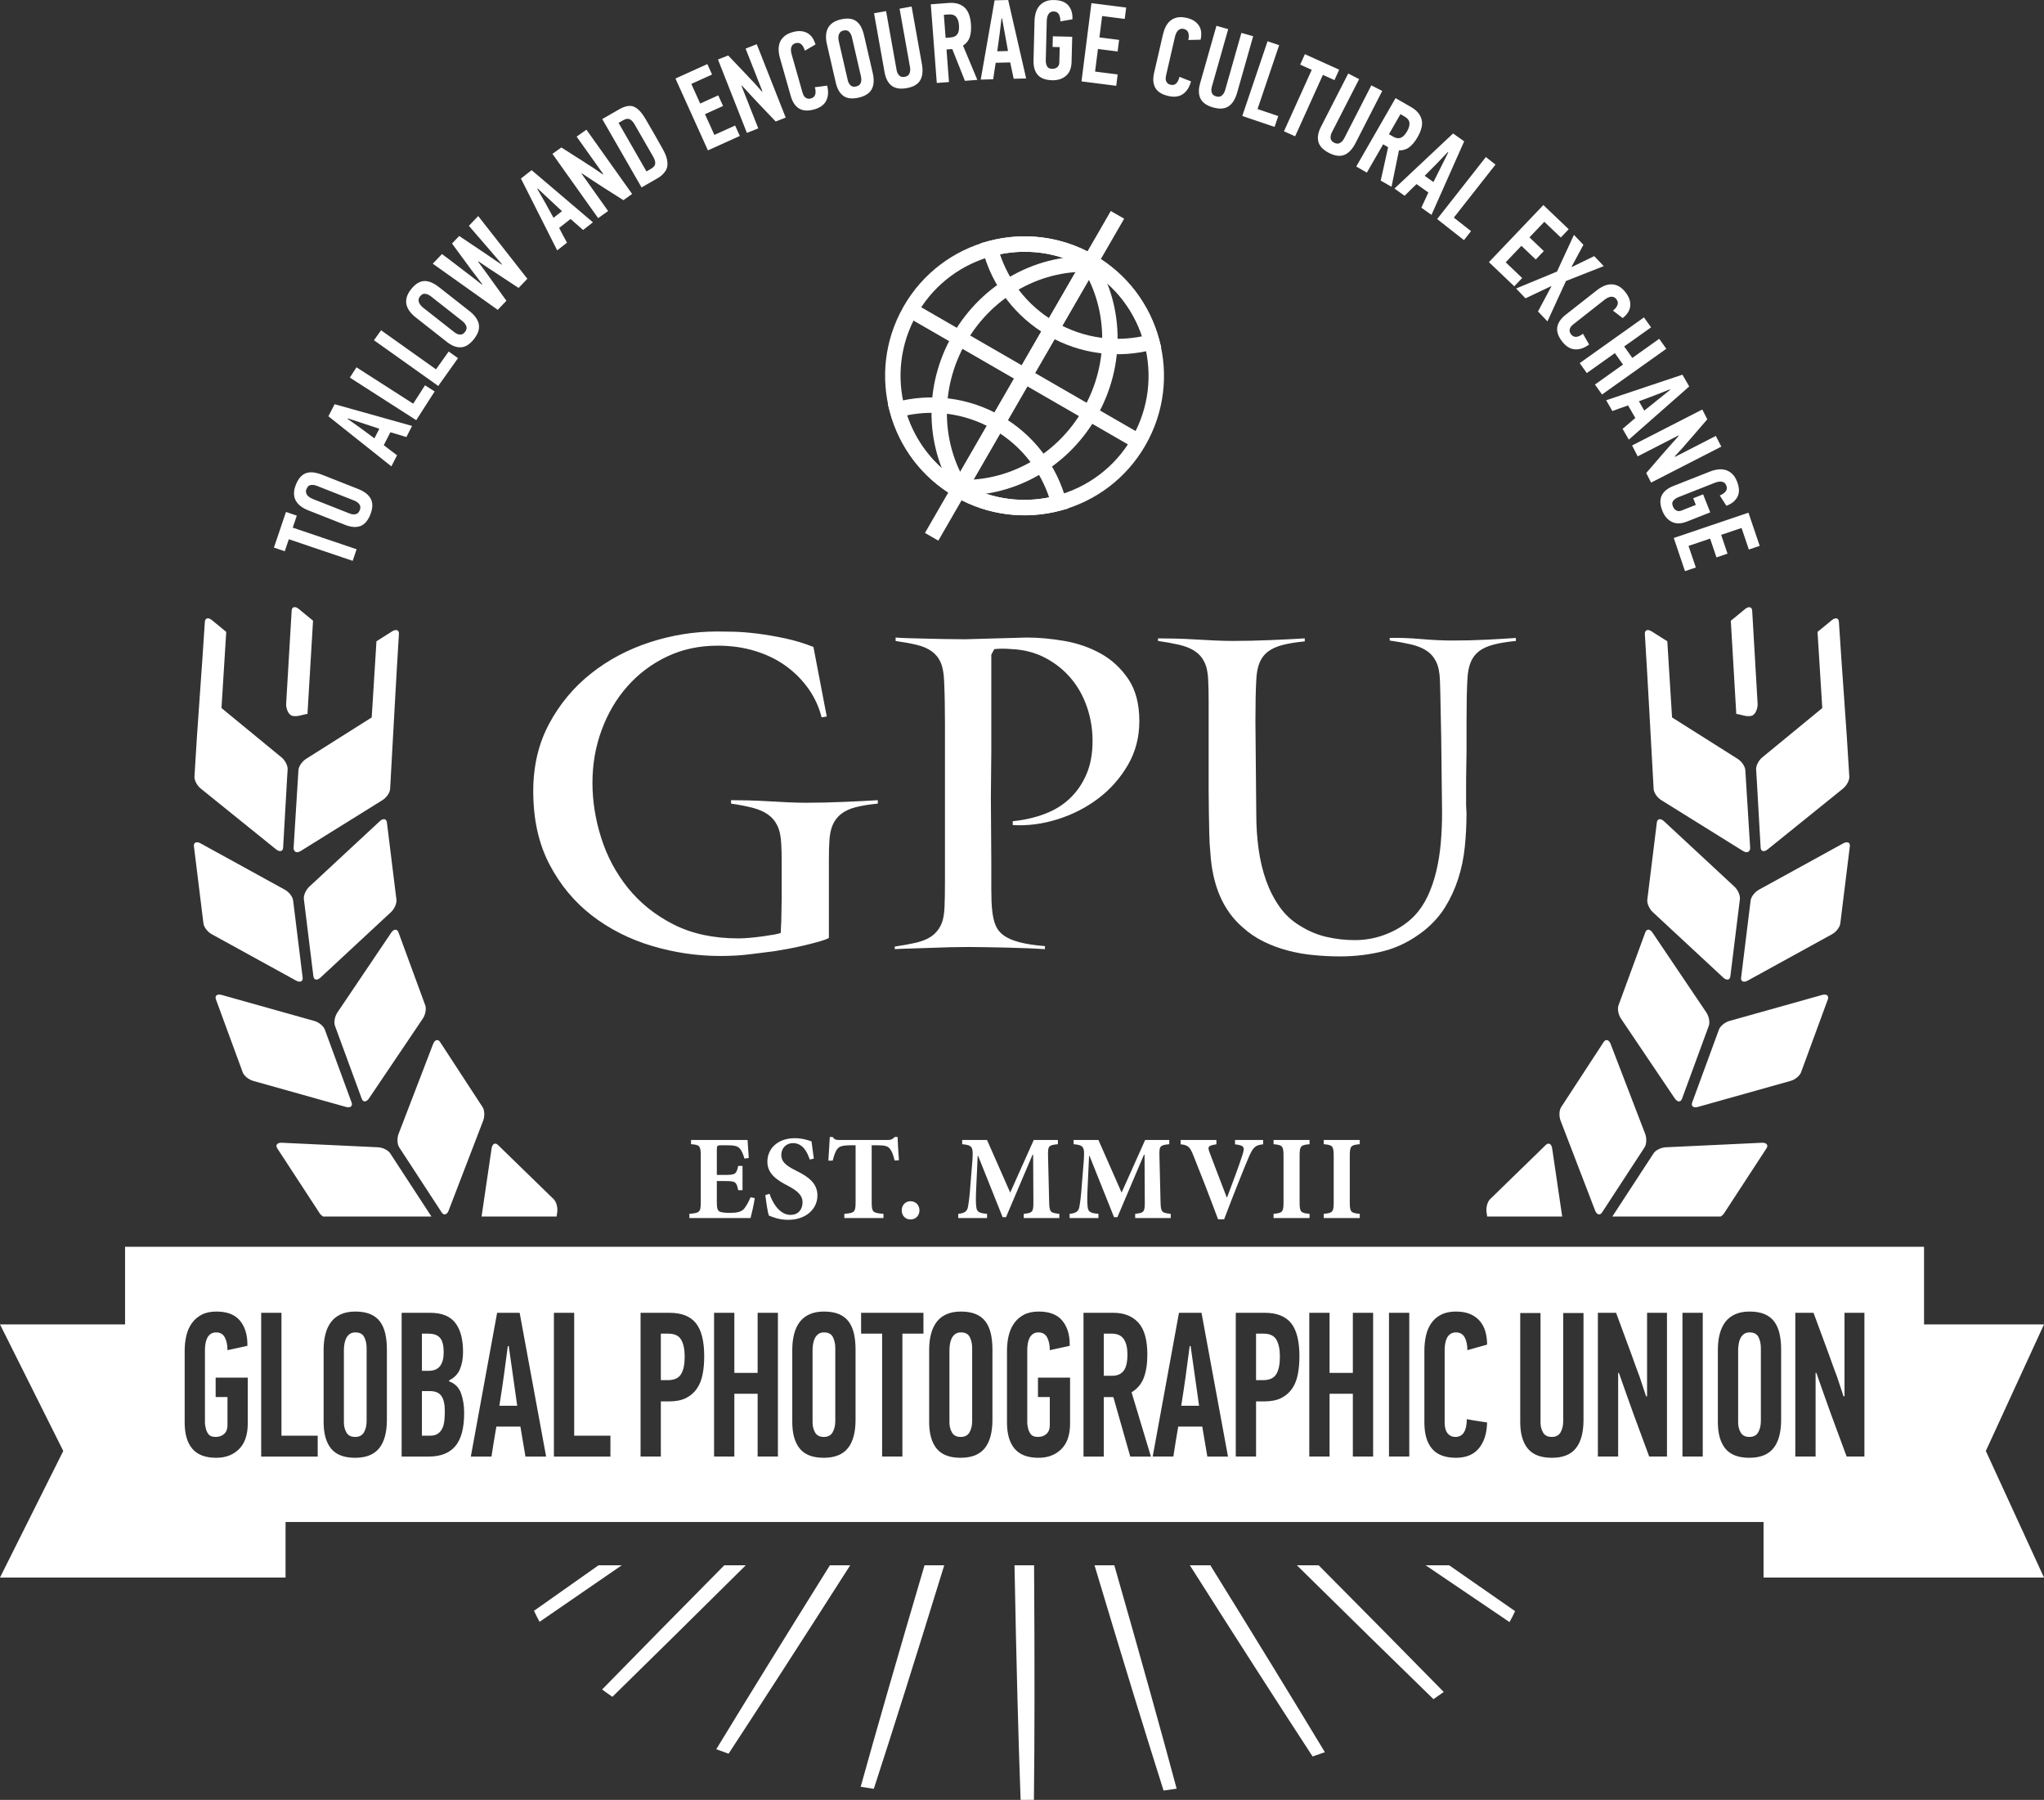 <svg xmlns="http://www.w3.org/2000/svg" xmlns:xlink="http://www.w3.org/1999/xlink" xmlns:xodm="http://www.corel.com/coreldraw/odm/2003" xml:space="preserve" width="90.715mm" height="79.86mm" style="shape-rendering:geometricPrecision; text-rendering:geometricPrecision; image-rendering:optimizeQuality; fill-rule:evenodd; clip-rule:evenodd" viewBox="0 0 4746.48 4178.5"><rect x="0" y="0" width="4746.48" height="4178.5" fill="#333333" stroke="none"/> <defs> <style type="text/css"> <![CDATA[ .fil0 {fill:white} ]]> </style> </defs> <g id="Layer_x0020_1">  <g id="_1451223564752"> <path class="fil0" d="M2295.37 559.74c78.49,-21.03 164.9,-12.66 241.28,29.93l0.16 0 4.25 2.45c77.42,44.69 129.41,116.55 150.85,196.58 21.43,79.99 12.33,168.18 -32.38,245.61 -44.73,77.48 -116.58,129.48 -196.58,150.91 -80.01,21.45 -168.23,12.34 -245.69,-32.37l-2.16 -1.24 -0.05 -0.05c-76.2,-44.78 -127.4,-116.02 -148.64,-195.28 -21.03,-78.5 -12.66,-164.91 29.92,-241.29l0 -0.15 2.45 -4.25c44.7,-77.42 116.55,-129.4 196.58,-150.84zm227.76 63.34c-68.83,-39.72 -147.29,-47.78 -218.5,-28.7 -69.74,18.68 -132.49,63.44 -172.39,130l0 2.62 -3.76 3.75c-38.62,68.3 -46.31,145.83 -27.43,216.27 19.07,71.19 65.3,135.09 134.16,174.85l0.13 0.07c68.8,39.68 147.21,47.72 218.36,28.66 71.21,-19.08 135.12,-65.29 174.84,-134.09 39.74,-68.84 47.82,-147.33 28.74,-218.55 -19.07,-71.17 -65.3,-135.09 -134.16,-174.84l0.02 -0.03z"></path> <path class="fil0" d="M2205.39 925.33c41.06,5.36 81.75,18.74 119.8,40.7 38.04,21.96 69.96,50.51 95.13,83.38 26.12,34.11 44.97,72.88 55.85,113.8l4.58 17.21 -17.27 4.67c-40.75,10.99 -83.74,14.04 -126.41,8.46 -41.07,-5.36 -81.76,-18.74 -119.8,-40.7l0.02 -0.03c-38.1,-22 -70.02,-50.54 -95.15,-83.35 -26.12,-34.11 -44.97,-72.88 -55.85,-113.79l-4.58 -17.21 17.27 -4.67c40.75,-10.99 83.74,-14.04 126.42,-8.47zm101.85 71.68c-33.87,-19.55 -70.03,-31.45 -106.48,-36.21 -31.66,-4.14 -63.61,-2.89 -94.54,3.39 10.01,29.85 24.93,58.14 44.38,83.54 22.39,29.24 50.76,54.62 84.54,74.13l0.07 0c33.87,19.56 70.03,31.45 106.48,36.21 31.66,4.14 63.61,2.9 94.54,-3.38 -10.01,-29.85 -24.92,-58.14 -44.38,-83.55 -22.35,-29.19 -50.74,-54.56 -84.62,-74.13z"></path> <path class="fil0" d="M2338.01 695.57c-26.12,-34.1 -44.97,-72.89 -55.85,-113.8l-4.58 -17.21 17.26 -4.66c40.76,-11 83.74,-14.05 126.42,-8.48 41.06,5.37 81.75,18.74 119.8,40.71 38.04,21.96 69.96,50.51 95.13,83.37 26.12,34.11 44.97,72.9 55.85,113.81l4.58 17.21 -17.27 4.65c-40.75,11.01 -83.74,14.05 -126.41,8.48 -41.01,-5.36 -81.67,-18.73 -119.73,-40.7l-0.07 0c-38.04,-21.96 -69.96,-50.52 -95.13,-83.38zm-15.92 -105.29c10.01,29.86 24.93,58.15 44.39,83.55 22.35,29.19 50.74,54.57 84.62,74.12l-0.02 0.03c33.84,19.53 70.01,31.41 106.5,36.19 31.66,4.13 63.61,2.89 94.54,-3.38 -10.01,-29.86 -24.93,-58.15 -44.39,-83.56 -22.35,-29.18 -50.74,-54.56 -84.61,-74.12 -33.87,-19.56 -70.04,-31.46 -106.48,-36.22 -31.66,-4.13 -63.62,-2.89 -94.55,3.39z"></path> <path class="fil0" d="M679.79 1224.93l148.29 50.18 -9.1 26.91 -148.29 -50.17 -9.44 27.91 -25.17 -8.51 28 -82.74 25.17 8.51 -9.44 27.91zm56.03 -97.03c-4.73,-1.87 -9.38,-2.52 -13.93,-1.96 -4.56,0.55 -7.96,3.69 -10.21,9.4 -1.22,3.1 -1.53,5.91 -0.91,8.41 0.62,2.5 1.73,4.69 3.35,6.55 1.62,1.87 3.62,3.5 5.99,4.91 2.37,1.4 4.61,2.52 6.73,3.36l85.67 33.78c4.41,1.74 8.8,2.19 13.17,1.37 4.38,-0.82 7.63,-3.92 9.75,-9.31 2.12,-5.38 1.8,-9.94 -0.97,-13.67 -2.77,-3.73 -6.77,-6.63 -11.99,-8.69l-86.65 -34.16zm95.6 7.15c14.85,5.85 24.75,13.62 29.71,23.26 4.95,9.68 4.61,21.67 -1.04,35.98 -5.65,14.32 -13.38,23.29 -23.22,26.96 -9.82,3.62 -21.59,2.75 -35.3,-2.66l-85.67 -33.77c-6.69,-2.64 -12.5,-5.83 -17.44,-9.57 -4.93,-3.74 -8.76,-8.02 -11.49,-12.82 -2.71,-4.85 -4.12,-10.35 -4.25,-16.49 -0.11,-6.17 1.28,-12.92 4.16,-20.22 3.07,-7.79 6.68,-13.96 10.82,-18.45 4.11,-4.46 8.76,-7.53 13.93,-9.17 5.16,-1.6 10.79,-2.02 16.88,-1.21 6.1,0.8 12.65,2.58 19.67,5.35l83.22 32.81zm112.31 -120.49l-37.2 -11.08 -15.35 29.98c5.06,3.98 10.18,7.93 15.36,11.86 5.18,3.93 10.34,7.81 15.48,11.62l-13.19 25.76c-24.52,-19.45 -48.89,-38.83 -73.1,-58.13 -24.21,-19.29 -48.58,-38.67 -73.1,-58.13l14.39 -28.1 179.9 50.47 -13.2 25.76zm-136.56 -42.15c10.44,7.31 20.8,14.69 31.09,22.12 10.28,7.44 20.68,15.13 31.19,23.07l11.4 -22.25 -73.07 -24.12 -0.6 1.17zm159.39 3.03l-154.16 -98.84 15.34 -23.92 131.79 84.49 27.41 -42.75 22.37 14.35 -42.74 66.68zm51.09 -79.45l-149.24 -106.13 16.47 -23.16 127.58 90.73 29.43 -41.38 21.66 15.4 -45.9 64.55zm-17.09 -208.08c-4,-3.14 -8.26,-5.1 -12.79,-5.87 -4.52,-0.77 -8.69,1.26 -12.48,6.09 -2.06,2.62 -3.15,5.22 -3.28,7.79 -0.13,2.58 0.32,4.99 1.34,7.24 1.02,2.26 2.46,4.4 4.33,6.42 1.87,2.02 3.69,3.74 5.49,5.15l72.4 56.91c3.73,2.92 7.8,4.62 12.23,5.09 4.43,0.47 8.43,-1.58 12.01,-6.13 3.58,-4.55 4.57,-9 2.99,-13.38 -1.59,-4.37 -4.58,-8.29 -9,-11.75l-73.23 -57.56zm89.55 34.23c12.55,9.86 19.81,20.14 21.8,30.8 1.97,10.69 -1.78,22.08 -11.3,34.18 -9.51,12.11 -19.49,18.48 -29.96,19.18 -10.44,0.66 -21.47,-3.55 -33.06,-12.65l-72.4 -56.91c-5.65,-4.44 -10.31,-9.16 -13.97,-14.15 -3.66,-5 -6.1,-10.2 -7.34,-15.58 -1.21,-5.41 -0.98,-11.1 0.65,-17.01 1.66,-5.94 4.93,-12.02 9.78,-18.18 5.18,-6.59 10.4,-11.47 15.65,-14.6 5.22,-3.09 10.55,-4.69 15.97,-4.79 5.4,-0.05 10.91,1.16 16.52,3.67 5.61,2.51 11.38,6.1 17.31,10.76l70.34 55.28zm134.51 -75.02l-20.33 21.33 -67.5 -44.35c-4.29,-2.88 -8.61,-5.78 -12.96,-8.72 -4.35,-2.94 -8.67,-5.84 -12.96,-8.71l-0.73 0.76 18.85 25.61c7.82,10.85 15.65,21.71 23.48,32.56 7.83,10.86 15.66,21.71 23.48,32.57l-20.15 21.14 -150.87 -107.14 21.42 -22.47c9.34,6.97 18.51,13.89 27.48,20.75 8.97,6.86 18.07,13.83 27.3,20.94 1.26,0.95 3.76,2.85 7.49,5.68 3.73,2.83 7.64,5.84 11.75,9.03 4.11,3.18 7.99,6.22 11.66,9.12 3.67,2.88 6.13,4.81 7.4,5.77l0.72 -0.76c-4.1,-5.61 -8.24,-11.12 -12.4,-16.54 -4.16,-5.42 -8.36,-10.87 -12.58,-16.35l-45.58 -62.01 16.7 -17.52 64.11 42.96c5.68,3.96 11.42,7.91 17.22,11.87 5.8,3.96 11.6,7.85 17.4,11.68l0.73 -0.76 -27.18 -31.73 -49.76 -57.62 21.6 -22.66 114.2 145.6zm129.45 -113.18l-29.16 -25.61 -26.48 20.81c2.94,5.72 5.93,11.45 8.99,17.19 3.06,5.75 6.13,11.42 9.2,17.03l-22.76 17.89c-14.14,-27.93 -28.17,-55.72 -42.09,-83.37 -13.92,-27.65 -27.96,-55.44 -42.1,-83.38l24.83 -19.51 142.32 121.06 -22.76 17.88zm-106.42 -95.39c6.42,11.01 12.75,22.04 18.98,33.1 6.23,11.05 12.46,22.38 18.69,33.99l19.65 -15.45 -56.29 -52.47 -1.03 0.82zm102.72 -35.47l61.75 86.84 -23.16 16.47 -106.13 -149.24 20.8 -14.79 49.58 31.57c4.07,2.7 8.09,5.33 12.07,7.89 3.97,2.55 8.06,5.13 12.28,7.73l22.14 15.25c0.28,-0.2 0.44,-0.36 0.46,-0.49 0.02,-0.12 0.17,-0.28 0.46,-0.49l-61.61 -86.62 22.73 -16.16 106.13 149.23 -20.3 14.44 -49.35 -31.4c-8.01,-5.28 -15.92,-10.43 -23.68,-15.45 -7.77,-5.02 -15.52,-10.17 -23.32,-15.39l-0.85 0.61zm123.16 -114.48c-3.34,-5.82 -7.05,-9.71 -11.13,-11.7 -4.11,-2.05 -9.27,-1.26 -15.5,2.33l-10.49 6.03 64.79 112.68 10.49 -6.03c6.08,-3.5 9.35,-7.5 9.77,-12.03 0.44,-4.51 -1.08,-9.81 -4.6,-15.92l-43.32 -75.35zm-35.66 -34.84c9.39,-5.4 17.78,-8.04 25.1,-7.91 7.35,0.13 14.28,3.47 20.87,10 4.91,4.66 10.22,11.88 15.94,21.65 5.71,9.77 12.37,21.26 19.98,34.49 7.52,13.08 13.91,24.37 19.18,33.89 5.27,9.52 8.57,17.53 9.88,24.05 2.27,10.63 1.25,19.42 -3.13,26.39 -4.35,6.95 -10.57,12.76 -18.6,17.37l-37.29 21.45 -91.28 -158.75 39.35 -22.62zm206.05 95.4l-75.43 -166.87 74.08 -33.49 10.95 24.21 -48.19 21.79 20.59 45.54 41.96 -18.96 11.17 24.69 -41.96 18.97 21.79 48.18 48.18 -21.78 10.95 24.21 -74.08 33.5zm77.82 -150.21l39.09 99.13 -26.44 10.43 -67.17 -170.36 23.74 -9.37 40.53 42.56c3.31,3.61 6.58,7.12 9.82,10.56 3.24,3.43 6.59,6.92 10.06,10.45l17.83 20.12c0.33,-0.13 0.52,-0.25 0.57,-0.37 0.05,-0.11 0.24,-0.23 0.57,-0.36l-38.99 -98.89 25.94 -10.23 67.18 170.35 -23.17 9.14 -40.36 -42.34c-6.5,-7.05 -12.94,-13.94 -19.28,-20.68 -6.34,-6.74 -12.62,-13.59 -18.94,-20.53l-0.98 0.38zm118.63 -124.31c7.26,-2.06 13.79,-2.82 19.58,-2.32 5.8,0.54 10.94,2.09 15.42,4.69 4.47,2.61 8.23,6.2 11.23,10.67 3,4.48 5.35,9.7 7.03,15.6l-24.63 14.39c-1.82,-6.42 -4.53,-11.3 -8.08,-14.66 -3.6,-3.36 -8.05,-4.29 -13.41,-2.76 -3.17,0.9 -5.59,2.32 -7.19,4.23 -1.64,1.93 -2.71,4.09 -3.21,6.51 -0.46,2.41 -0.55,4.94 -0.28,7.51 0.27,2.57 0.72,4.95 1.34,7.14l25.42 89.52c0.48,1.68 1.17,3.49 2.08,5.42 0.93,1.98 2.18,3.67 3.74,5.14 1.6,1.46 3.54,2.51 5.81,3.14 2.23,0.64 4.89,0.52 7.89,-0.32 10.04,-2.86 13.08,-11.56 9.13,-26.12 4.8,-0.44 9.56,-1.02 14.28,-1.72 4.72,-0.71 9.45,-1.37 14.2,-1.98 3.45,13.42 2.77,25.01 -2.02,34.76 -4.8,9.76 -14.03,16.57 -27.7,20.45 -14.51,4.12 -26.27,3.49 -35.27,-1.89 -9,-5.37 -15.52,-15.15 -19.54,-29.32l-24.94 -87.82c-1.87,-6.58 -2.91,-12.98 -3.13,-19.21 -0.22,-6.23 0.74,-12.02 2.87,-17.37 2.12,-5.34 5.57,-10.06 10.34,-14.14 4.77,-4.09 11.11,-7.26 19.05,-9.52zm137.95 11.98c-1.14,-4.96 -3.23,-9.16 -6.28,-12.59 -3.05,-3.44 -7.56,-4.46 -13.54,-3.09 -3.24,0.75 -5.73,2.09 -7.45,4.01 -1.71,1.93 -2.88,4.09 -3.5,6.48 -0.62,2.39 -0.84,4.97 -0.65,7.71 0.18,2.75 0.53,5.24 1.05,7.46l20.71 89.73c1.06,4.61 3.18,8.49 6.33,11.64 3.16,3.14 7.55,4.06 13.19,2.76 5.64,-1.3 9.21,-4.16 10.72,-8.55 1.5,-4.39 1.63,-9.32 0.36,-14.8l-20.94 -90.75zm48.28 82.82c3.59,15.56 2.8,28.12 -2.33,37.67 -5.17,9.56 -15.24,16.07 -30.23,19.53 -15,3.46 -26.77,2.18 -35.37,-3.86 -8.55,-6.04 -14.5,-16.23 -17.82,-30.59l-20.7 -89.72c-1.62,-7.02 -2.29,-13.6 -2,-19.8 0.28,-6.18 1.65,-11.76 4.06,-16.73 2.45,-4.98 6.18,-9.25 11.17,-12.83 5.02,-3.59 11.38,-6.27 19.02,-8.04 8.16,-1.89 15.29,-2.4 21.34,-1.55 6.01,0.86 11.17,2.95 15.45,6.29 4.23,3.34 7.77,7.74 10.56,13.22 2.79,5.48 5.04,11.88 6.73,19.24l20.12 87.16zm90.3 -154.24l23.92 133.91c2.8,15.71 1.43,28.2 -4.09,37.47 -5.56,9.28 -15.89,15.27 -31.04,17.97 -15.15,2.71 -26.89,0.84 -35.26,-5.6 -8.32,-6.44 -13.8,-16.91 -16.39,-31.42l-24.42 -136.76 27.97 -4.99 24.52 137.27c0.83,4.66 2.75,8.64 5.74,11.93 2.99,3.3 7.34,4.43 13.04,3.42 5.7,-1.02 9.41,-3.68 11.13,-8.01 1.73,-4.31 2.09,-9.23 1.1,-14.76l-24.19 -135.46 27.97 -5zm86.24 -8.38c14.87,-1.13 26.82,2.15 35.84,9.81 9.03,7.67 14.25,20.86 15.68,39.58 0.88,11.55 0,21.42 -2.63,29.63 -2.63,8.19 -7.88,14.89 -15.75,20.06l33.23 79.54 -28.86 2.19 -29.36 -73.76 -13.38 1.02 5.75 75.56 -28.33 2.15 -13.89 -182.6 41.71 -3.17zm-11.36 27.52l4.07 53.52 11.54 -0.88c7.35,-0.55 12.6,-3.11 15.78,-7.66 3.18,-4.55 4.4,-11.55 3.68,-20.99 -0.64,-8.4 -2.84,-14.79 -6.6,-19.17 -3.77,-4.37 -9.59,-6.26 -17.45,-5.66l-11.02 0.84zm162.13 148.5l-8.06 -37.96 -33.67 0.85c-1.07,6.35 -2.09,12.73 -3.07,19.17 -0.98,6.43 -1.92,12.81 -2.8,19.15l-28.93 0.73c5.36,-30.84 10.73,-61.51 16.09,-91.99 5.37,-30.5 10.74,-61.16 16.1,-92l31.56 -0.8 41.72 182.14 -28.93 0.73zm-28.28 -140.09c-1.43,12.67 -2.96,25.29 -4.57,37.88 -1.61,12.59 -3.4,25.39 -5.35,38.43l24.99 -0.63 -13.76 -75.71 -1.32 0.03zm117.41 143.52c-15.08,-0.38 -26.11,-4.47 -33.12,-12.29 -7,-7.81 -10.31,-19.08 -9.94,-33.8l2.31 -91.28c0.17,-6.84 1.13,-13.26 2.86,-19.27 1.73,-6.01 4.45,-11.24 8.16,-15.71 3.71,-4.47 8.4,-7.95 14.08,-10.43 5.68,-2.5 12.55,-3.64 20.62,-3.43 14.91,0.37 25.77,4.47 32.59,12.27 6.82,7.84 10.07,17.97 9.76,30.38l-0.05 2.11 -28.02 4.81c0.17,-6.66 -0.97,-12.12 -3.36,-16.4 -2.39,-4.27 -6.33,-6.48 -11.85,-6.61 -3.29,-0.09 -5.98,0.54 -8.08,1.9 -2.09,1.35 -3.76,3.1 -4.91,5.27 -1.19,2.16 -2,4.55 -2.51,7.08 -0.5,2.53 -0.78,4.94 -0.84,7.22l-2.35 93.02c-0.05,1.93 0.17,3.78 0.65,5.54 0.4,3.22 1.6,6.14 3.51,8.82 1.9,2.69 5.37,4.09 10.38,4.21 5,0.13 9.06,-1.08 12.15,-3.64 3.09,-2.55 4.67,-6.11 4.79,-10.66l0.91 -36.04 -16.57 -0.41 0.62 -24.72 44.98 1.13 -1.48 58.4c-0.36,14.37 -4.71,25.14 -13.05,32.3 -8.34,7.16 -19.08,10.57 -32.24,10.23zm68.34 2.66l23.08 -181.65 80.65 10.24 -3.35 26.37 -52.46 -6.67 -6.3 49.59 45.68 5.8 -3.42 26.88 -45.68 -5.8 -6.67 52.46 52.46 6.66 -3.35 26.36 -80.65 -10.25zm243.73 -147.59c7.35,1.7 13.44,4.18 18.27,7.41 4.82,3.28 8.58,7.11 11.24,11.55 2.67,4.45 4.22,9.39 4.69,14.77 0.47,5.37 0.01,11.07 -1.37,17.05l-28.52 0.71c1.5,-6.49 1.48,-12.07 -0.01,-16.74 -1.53,-4.67 -4.99,-7.63 -10.42,-8.88 -3.2,-0.74 -6.01,-0.66 -8.34,0.24 -2.36,0.89 -4.35,2.28 -5.95,4.16 -1.56,1.89 -2.87,4.07 -3.87,6.45 -1,2.38 -1.76,4.68 -2.27,6.9l-20.93 90.67c-0.39,1.71 -0.65,3.63 -0.79,5.76 -0.14,2.18 0.14,4.26 0.8,6.31 0.7,2.05 1.89,3.9 3.58,5.55 1.65,1.65 4.03,2.82 7.06,3.52 10.17,2.35 17.04,-3.8 20.6,-18.46 4.42,1.92 8.86,3.71 13.34,5.38 4.48,1.65 8.94,3.36 13.4,5.11 -3.46,13.42 -9.64,23.25 -18.55,29.47 -8.91,6.22 -20.29,7.73 -34.13,4.54 -14.7,-3.39 -24.7,-9.62 -29.99,-18.67 -5.29,-9.05 -6.28,-20.75 -2.97,-35.1l20.53 -88.97c1.54,-6.66 3.71,-12.78 6.52,-18.33 2.81,-5.56 6.45,-10.17 10.89,-13.82 4.44,-3.66 9.74,-6.13 15.89,-7.4 6.15,-1.29 13.24,-1 21.27,0.86zm154.89 42.78l-37.15 130.86c-4.36,15.35 -11.07,25.98 -20.09,31.9 -9.06,5.91 -20.98,6.76 -35.78,2.56 -14.81,-4.21 -24.54,-11.03 -29.24,-20.47 -4.66,-9.44 -5,-21.25 -0.97,-35.43l37.94 -133.63 27.34 7.75 -38.1 134.15c-1.29,4.56 -1.31,8.97 -0.07,13.24 1.25,4.27 4.66,7.2 10.22,8.79 5.57,1.59 10.08,0.81 13.52,-2.32 3.44,-3.12 5.93,-7.38 7.46,-12.79l37.59 -132.37 27.33 7.76zm-25.27 185.11l58.69 -173.47 26.92 9.11 -50.18 148.29 48.11 16.28 -8.52 25.17 -75.02 -25.38zm187.21 -95.42l-64.49 142.65 -25.89 -11.7 64.49 -142.65 -26.85 -12.14 10.95 -24.21 79.59 35.98 -10.95 24.22 -26.85 -12.13zm137.77 37.31l-62.01 121.07c-7.28,14.21 -15.93,23.32 -25.94,27.36 -10.04,4.02 -21.89,2.54 -35.59,-4.48 -13.7,-7.02 -21.91,-15.6 -24.68,-25.79 -2.72,-10.17 -0.75,-21.82 5.97,-34.94l63.33 -123.65 25.29 12.96 -63.56 124.11c-2.16,4.22 -3.05,8.54 -2.66,12.98 0.39,4.44 3.16,7.97 8.31,10.62 5.15,2.63 9.72,2.76 13.71,0.36 3.99,-2.39 7.26,-6.09 9.82,-11.08l62.72 -122.48 25.29 12.96zm67.23 37.54c12.93,7.44 20.96,16.86 24.11,28.28 3.15,11.42 0.04,25.26 -9.31,41.53 -5.77,10.04 -12.06,17.71 -18.85,23.01 -6.79,5.3 -14.9,7.86 -24.31,7.71l-17.3 84.44 -25.09 -14.43 17.25 -77.5 -11.64 -6.68 -37.77 65.69 -24.63 -14.17 91.28 -158.75 36.27 20.85zm-24.88 16.36l-26.75 46.53 10.04 5.78c6.39,3.67 12.18,4.51 17.36,2.54 5.19,-1.97 10.13,-7.07 14.86,-15.28 4.2,-7.3 5.97,-13.82 5.32,-19.55 -0.65,-5.73 -4.4,-10.56 -11.24,-14.5l-9.58 -5.5zm48.48 217.07l16.32 -35.21 -27.44 -19.52c-4.66,4.44 -9.31,8.93 -13.95,13.49 -4.64,4.56 -9.22,9.1 -13.73,13.64l-23.59 -16.77c22.79,-21.46 45.48,-42.77 68.07,-63.94 22.59,-21.17 45.28,-42.5 68.07,-63.95l25.73 18.29 -75.89 170.74 -23.59 -16.77zm61.42 -129.04c-8.75,9.27 -17.54,18.45 -26.38,27.56 -8.84,9.1 -17.95,18.28 -27.33,27.53l20.37 14.49 34.42 -68.83 -1.07 -0.76zm-24.71 155.49l113.15 -143.99 22.34 17.55 -96.73 123.09 39.93 31.38 -16.42 20.89 -62.27 -48.93zm120.28 100l126.37 -132.53 58.84 56.11 -18.33 19.23 -38.28 -36.5 -34.49 36.19 33.32 31.78 -18.7 19.61 -33.32 -31.78 -36.5 38.28 38.27 36.49 -18.33 19.24 -58.85 -56.11zm113.89 114.51l31.17 -58.44 -0.36 -0.38 -59.85 28.35 -21.79 -22.85 94.91 -39.24c6.55,-14.24 13.08,-28.42 19.63,-42.53 6.54,-14.11 13.14,-28.34 19.81,-42.7l21.97 23.04c-4.67,8.57 -9.25,17.06 -13.72,25.44 -4.48,8.39 -9.06,16.87 -13.73,25.44l0.92 0.59 51.6 -25.2 22.15 23.23 -87.74 34.57c-7.32,15.7 -14.51,31.35 -21.59,46.94 -7.07,15.59 -14.2,31.18 -21.4,46.76l-21.97 -23.04zm202.99 -44.78c4.66,5.92 7.84,11.68 9.58,17.22 1.71,5.58 2.22,10.91 1.51,16.05 -0.71,5.13 -2.6,9.96 -5.6,14.45 -3.01,4.47 -6.94,8.63 -11.77,12.42l-22.66 -17.32c5.24,-4.12 8.73,-8.48 10.5,-13.05 1.74,-4.6 0.91,-9.07 -2.54,-13.45 -2.03,-2.58 -4.26,-4.29 -6.64,-5.04 -2.41,-0.79 -4.82,-0.95 -7.25,-0.5 -2.4,0.5 -4.78,1.36 -7.05,2.59 -2.27,1.23 -4.31,2.55 -6.1,3.95l-73.16 57.5c-1.38,1.08 -2.79,2.42 -4.23,3.99 -1.47,1.61 -2.56,3.42 -3.33,5.42 -0.74,2.03 -0.98,4.23 -0.7,6.57 0.25,2.31 1.37,4.72 3.29,7.17 6.45,8.21 15.66,7.71 27.63,-1.47 2.23,4.27 4.57,8.46 7.02,12.56 2.44,4.1 4.86,8.23 7.23,12.38 -11.11,8.28 -22.09,12.06 -32.93,11.32 -10.84,-0.73 -20.65,-6.69 -29.43,-17.86 -9.32,-11.86 -13.21,-22.98 -11.65,-33.35 1.55,-10.38 8.13,-20.11 19.71,-29.21l71.79 -56.41c5.37,-4.23 10.9,-7.63 16.59,-10.19 5.68,-2.57 11.4,-3.89 17.15,-3.95 5.76,-0.06 11.43,1.34 17.02,4.2 5.59,2.86 10.94,7.53 16.03,14.01zm-70.74 214.43l65.18 -46.35 -18.91 -26.6 -65.18 46.36 -16.47 -23.16 149.24 -106.12 16.47 23.15 -62.4 44.38 18.91 26.59 62.4 -44.38 16.47 23.15 -149.24 106.13 -16.47 -23.16zm64.23 102.85l29.53 -25.18 -16.79 -29.2c-6.09,2.09 -12.19,4.23 -18.31,6.44 -6.12,2.2 -12.18,4.42 -18.18,6.66l-14.43 -25.09c29.67,-9.98 59.19,-19.87 88.56,-29.68 29.37,-9.81 58.88,-19.69 88.56,-29.67l15.74 27.36 -140.26 123.45 -14.43 -25.09zm109.7 -91.6c-11.82,4.77 -23.65,9.44 -35.49,14.02 -11.84,4.58 -23.94,9.11 -36.33,13.6l12.46 21.68 60.02 -48.17 -0.66 -1.14zm20.15 106.92l-94.84 48.58 -12.96 -25.3 162.99 -83.47 11.63 22.71 -38.39 44.51c-3.26,3.64 -6.45,7.24 -9.54,10.79 -3.11,3.56 -6.25,7.24 -9.43,11.04l-18.28 19.71c0.16,0.31 0.3,0.48 0.42,0.52 0.12,0.04 0.25,0.22 0.41,0.53l94.61 -48.46 12.71 24.82 -162.99 83.47 -11.35 -22.17 38.21 -44.29c6.38,-7.17 12.61,-14.25 18.7,-21.21 6.09,-6.96 12.3,-13.89 18.59,-20.85l-0.48 -0.93zm-37.54 174.96c-5.53,-14.02 -6.07,-25.79 -1.61,-35.28 4.46,-9.49 13.54,-16.93 27.24,-22.34l84.94 -33.49c6.36,-2.52 12.65,-4.14 18.86,-4.9 6.21,-0.75 12.09,-0.29 17.65,1.39 5.56,1.67 10.6,4.63 15.1,8.89 4.51,4.25 8.24,10.13 11.2,17.65 5.47,13.87 5.94,25.46 1.42,34.79 -4.57,9.34 -12.62,16.29 -24.17,20.85l-1.96 0.76 -15.37 -23.92c6.2,-2.44 10.79,-5.61 13.79,-9.49 3,-3.87 3.5,-8.36 1.47,-13.49 -1.21,-3.07 -2.84,-5.29 -4.9,-6.7 -2.07,-1.4 -4.33,-2.26 -6.77,-2.47 -2.46,-0.26 -4.98,-0.06 -7.5,0.47 -2.53,0.52 -4.86,1.2 -6.97,2.04l-86.57 34.14c-1.79,0.71 -3.41,1.63 -4.85,2.76 -2.8,1.63 -5.03,3.87 -6.75,6.67 -1.73,2.81 -1.66,6.55 0.17,11.2 1.84,4.65 4.54,7.92 8.1,9.77 3.56,1.84 7.45,1.91 11.69,0.24l33.53 -13.22 -6.08 -15.42 23.01 -9.07 16.5 41.85 -54.34 21.43c-13.38,5.27 -24.99,5.47 -34.84,0.59 -9.85,-4.89 -17.18,-13.45 -22.01,-25.7zm26.49 63.09l173.47 -58.69 26.06 77.01 -25.17 8.52 -16.95 -50.09 -47.36 16.02 14.76 43.62 -25.67 8.69 -14.76 -43.62 -50.09 16.94 16.95 50.1 -25.17 8.51 -26.06 -77z"></path> <path class="fil0" d="M2038.39 1865.63c-20.59,1.99 -37.87,4.82 -51.82,8.47 -13.95,3.66 -25.25,8.97 -33.88,15.94 -8.64,6.98 -15.12,15.62 -19.43,25.91 -4.32,10.29 -6.81,23.42 -7.47,39.36 -0.66,9.3 -0.99,23.25 -0.99,41.85 0,18.6 0,35.88 0,51.82l0 128.54c-4.65,2.66 -12.29,5.47 -22.92,8.47 -10.63,2.98 -22.25,5.97 -34.88,8.96 -12.62,2.99 -25.24,5.65 -37.87,7.97 -12.62,2.32 -23.25,4.15 -31.88,5.48 -16.61,1.99 -35.21,4.32 -55.8,6.98 -20.59,2.65 -43.51,3.98 -68.75,3.98 -53.8,0 -106.79,-7.8 -158.93,-23.41 -52.15,-15.61 -98.64,-39.18 -139.5,-70.74 -40.85,-31.56 -73.73,-71.25 -98.64,-119.07 -24.91,-47.83 -37.36,-104.3 -37.36,-169.4 0,-58.46 12.29,-110.6 36.87,-156.43 24.58,-45.84 56.96,-84.7 97.15,-116.59 40.19,-31.88 85.86,-56.13 137.01,-72.73 51.15,-16.61 102.97,-24.92 155.45,-24.92 8.63,0 21.25,0.17 37.86,0.5 16.61,0.34 35.21,1.83 55.8,4.32 20.59,2.66 42.18,6.32 64.77,11.13 22.59,4.81 44.51,11.46 65.76,19.94l30.89 161.42 -11.96 1.99c-5.98,-23.91 -16.11,-45.99 -30.39,-66.26 -14.28,-20.25 -31.72,-37.86 -52.31,-52.81 -20.59,-14.94 -44.34,-26.56 -71.24,-34.87 -26.9,-8.3 -55.97,-12.46 -87.19,-12.46 -43.18,0 -82.54,8.47 -118.08,25.42 -35.54,16.94 -66.1,40.02 -91.68,68.91 -25.58,28.9 -45.5,62.61 -59.78,101.31 -14.28,38.53 -21.42,79.38 -21.42,122.72 0,42.52 6.81,85.36 20.43,128.21 13.62,42.85 34.38,81.71 62.27,116.25 27.9,34.54 63.11,62.78 105.62,84.37 42.52,21.58 92.67,32.38 150.46,32.38 8.64,0 18.1,-0.5 28.4,-1.5 10.3,-0.99 20.26,-2.16 29.89,-3.48 9.63,-1.33 18.1,-2.66 25.41,-3.99 7.31,-1.33 12.29,-2.66 14.94,-3.99 0,-7.97 0.33,-16.27 1,-24.91 0,-7.31 0.17,-15.94 0.5,-25.91 0.33,-9.97 0.5,-19.93 0.5,-29.9l0 -38.86c0,-13.28 0,-28.39 0,-45.34 0,-16.94 -0.33,-30.39 -0.99,-40.35 -0.66,-17.94 -3.65,-32.38 -8.97,-43.34 -5.31,-10.96 -12.79,-19.76 -22.42,-26.4 -9.63,-6.65 -21.59,-11.79 -35.87,-15.44 -14.28,-3.66 -30.72,-6.81 -49.32,-9.47l0 -7.97c10.63,0 23.58,0.16 38.86,0.49 15.28,0.33 31.05,1 47.33,1.99 16.27,1 32.05,1.83 47.33,2.49 15.28,0.66 28.57,1 39.86,1 13.28,0 27.57,-0.17 42.85,-0.5 15.28,-0.34 30.56,-0.83 45.83,-1.49 15.28,-0.66 29.72,-1.33 43.34,-1.99 13.62,-0.66 25.41,-1.33 35.38,-1.99l0 7.97zm607.32 -191.31c0,37.19 -8.8,71.08 -26.57,101.63 -17.77,30.55 -40.69,56.46 -68.75,77.72 -28.07,21.25 -59.62,37.36 -94.5,48.33 -34.87,10.96 -69.58,15.44 -104.12,13.45l0 -8.96c26.57,-2.66 51.31,-8.31 74.23,-16.94 22.92,-8.64 42.52,-20.76 58.79,-36.37 16.28,-15.61 29.06,-34.37 38.36,-56.29 9.3,-21.92 13.95,-47.49 13.95,-76.73 0,-27.23 -4.32,-53.47 -12.96,-78.71 -8.63,-25.24 -21.09,-47.49 -37.36,-66.75 -16.27,-19.27 -36.03,-35.05 -59.29,-47.33 -23.25,-12.29 -49.16,-19.1 -77.72,-20.43 -15.28,-1.33 -28.9,-1.33 -40.85,0l-6.97 12.96 0 226.19 -1 105.62 1 146.47c0,21.26 0,42.85 0,64.77 0,21.91 0.66,38.52 1.99,49.82 1.33,13.95 3.99,25.74 7.97,35.38 3.99,9.63 10.46,17.6 19.43,23.91 8.97,6.31 21.09,11.46 36.37,15.45 15.28,3.99 34.87,6.97 58.79,8.96l0 6.98c-10.63,-0.66 -23.42,-1.33 -38.36,-1.99 -14.95,-0.66 -30.72,-1.16 -47.33,-1.5 -16.61,-0.33 -32.88,-0.66 -48.82,-0.99 -15.94,-0.33 -30.23,-0.5 -42.85,-0.5 -11.96,0 -25.58,0.17 -40.85,0.5 -15.28,0.33 -30.72,0.83 -46.33,1.49 -15.61,0.66 -30.89,1.17 -45.84,1.5 -14.94,0.33 -27.73,0.83 -38.36,1.5l0 -5.98c18.6,-2.66 35.04,-5.66 49.32,-8.97 14.28,-3.32 26.07,-8.14 35.38,-14.45 9.3,-6.32 16.61,-14.78 21.92,-25.41 5.32,-10.63 8.3,-24.92 8.97,-42.85 0.66,-13.95 1,-35.37 1,-64.27 0,-28.89 0,-59.78 0,-92.66 0,-32.88 0,-64.27 0,-94.17 0,-29.88 0,-52.81 0,-68.75 0,-15.94 0,-32.88 0,-50.81 0,-17.94 0,-36.21 0,-54.8 0,-18.6 -0.17,-36.37 -0.5,-53.31 -0.33,-16.94 -0.83,-32.39 -1.5,-46.34 -0.66,-17.94 -3.32,-32.22 -7.97,-42.84 -4.65,-10.63 -11.62,-19.27 -20.92,-25.91 -9.3,-6.65 -20.92,-11.63 -34.87,-14.94 -13.95,-3.32 -30.23,-6.32 -48.83,-8.97l0 -7.97c7.97,0.66 17.94,1.17 29.9,1.5 11.96,0.33 25.07,0.66 39.36,1 14.28,0.33 29.4,0.66 45.34,0.99 15.94,0.33 31.55,0.5 47,0.5l142.82 -3.99c27.9,0 57.13,2.66 87.85,7.97 30.56,5.32 58.62,15.12 84.37,29.4 25.58,14.28 46.83,34.05 63.93,59.29 16.94,25.24 25.41,57.79 25.41,97.65zm758.77 195.3c0,2.66 0.17,5.64 0.5,8.96 0.33,3.32 0.5,6.31 0.5,8.97 0,26.57 -1.33,52.81 -3.99,78.71 -2.66,25.92 -7.81,50.66 -15.45,74.24 -7.64,23.58 -17.77,45.51 -30.39,65.76 -12.62,20.26 -28.9,38.37 -48.83,54.31 -29.23,23.07 -60.11,38.69 -92.66,47.16 -32.55,8.47 -66.76,12.63 -102.63,12.63 -19.93,0 -40.19,-1 -60.78,-3 -20.59,-1.82 -40.69,-5.48 -60.28,-10.62 -19.59,-5.15 -38.36,-12.13 -56.3,-20.93 -17.94,-8.8 -34.21,-19.93 -48.82,-33.21 -45.17,-39.2 -70.08,-96.99 -74.73,-173.38 -1.33,-12.62 -2.16,-27.07 -2.49,-43.34 -0.33,-16.28 -0.66,-33.21 -0.99,-50.82 -0.33,-17.61 -0.5,-34.88 -0.5,-51.82 0,-16.94 0,-32.38 0,-46.33 0,-15.94 0,-33.05 0,-51.32 0,-18.26 0,-36.7 0,-55.29 0,-18.6 0,-36.54 0,-53.81 0,-17.27 -0.33,-32.87 -0.99,-46.83 -0.66,-17.94 -3.65,-32.22 -8.97,-42.85 -5.32,-10.63 -12.79,-19.09 -22.42,-25.41 -9.63,-6.3 -21.59,-11.13 -35.87,-14.44 -14.28,-3.32 -30.72,-6.32 -49.32,-8.97l0 -5.98c10.63,0 23.58,0.17 38.86,0.5 15.28,0.33 31.05,0.99 47.33,1.99 16.27,0.99 32.05,1.83 47.33,2.49 15.28,0.66 28.57,0.99 39.86,0.99 13.28,0 27.57,-0.16 42.85,-0.5 15.28,-0.33 30.56,-0.83 45.83,-1.5 15.28,-0.66 29.72,-1.33 43.34,-1.99 13.61,-0.66 25.41,-1.33 35.37,-1.99l0 6.98c-20.59,1.99 -37.86,4.82 -51.81,8.47 -13.95,3.66 -25.25,8.8 -33.88,15.45 -8.64,6.64 -15.12,15.28 -19.43,25.91 -4.32,10.63 -6.81,23.92 -7.47,39.86 -0.66,11.3 -1.16,24.91 -1.5,40.85 -0.33,15.94 -0.5,34.54 -0.5,55.8l1.99 215.23c0,27.9 1.83,54.97 5.48,81.21 3.65,26.25 9.47,50.49 17.44,72.74 7.97,22.25 18.27,42.34 30.89,60.28 12.63,17.94 28.23,32.56 46.83,43.85 19.92,12.62 40.69,21.43 62.27,26.4 21.59,4.99 43.68,7.47 66.26,7.47 26.57,0 52.15,-5.14 76.73,-15.45 24.58,-10.29 45.17,-24.08 61.78,-41.35 11.96,-12.62 22.09,-27.73 30.39,-45.33 8.3,-17.61 14.95,-36.87 19.93,-57.8 4.98,-20.92 8.47,-42.85 10.46,-65.76 1.99,-22.92 2.99,-46.01 2.99,-69.25l-1.99 -175.37c-0.66,-23.91 -1.16,-47.82 -1.49,-71.74 -0.33,-23.92 -0.83,-44.51 -1.5,-61.78 -0.66,-17.93 -3.65,-32.22 -8.97,-42.84 -5.32,-10.63 -12.79,-19.1 -22.42,-25.41 -9.63,-6.32 -21.59,-11.13 -35.87,-14.45 -14.28,-3.32 -30.72,-6.31 -49.32,-8.97l0 -5.98c21.25,-0.66 45.33,0.17 72.24,2.49 26.9,2.33 51.65,3.49 74.24,3.49 26.57,0 52.81,-0.66 78.71,-1.99 25.91,-1.32 48.49,-2.65 67.76,-3.99l0 6.97c-20.59,1.99 -37.86,4.81 -51.82,8.47 -13.95,3.65 -25.24,8.8 -33.87,15.45 -8.64,6.65 -15.12,15.28 -19.43,25.91 -4.32,10.62 -6.81,23.91 -7.47,39.85 -0.66,11.3 -1.16,24.91 -1.5,40.85 -0.33,15.94 -0.5,34.55 -0.5,55.81l0 71.74c0,8.63 -0.17,18.43 -0.5,29.4 -0.33,10.95 -0.5,21.92 -0.5,32.88 0,10.96 0,21.09 0,30.38 0,9.3 0,16.61 0,21.92l0 8.97z"></path> <path class="fil0" d="M3740.11 2423.56l80.21 208.72c3.83,9.97 3.39,24.01 -1.41,31.36l-98.77 151.26c-4.8,7.36 -12.22,5.35 -16.05,-4.62l-80.2 -208.72c-3.84,-9.97 -3.4,-24 1.41,-31.36l98.77 -151.26c4.8,-7.36 12.21,-5.35 16.05,4.62zm-135.76 242.44l23.29 158.19 -174.2 0 -1.47 -9.94c-1.55,-10.58 1.95,-24.17 8.24,-30.3l129.48 -125.98c6.29,-6.13 13.09,-2.54 14.65,8.03zm233.04 -500.83l125.04 185.36c5.98,8.86 8.7,22.63 5.67,30.88l-62.27 169.58c-3.02,8.25 -10.7,7.96 -16.68,-0.89l-125.04 -185.37c-5.98,-8.86 -8.7,-22.63 -5.67,-30.88l62.26 -169.58c3.03,-8.25 10.69,-7.96 16.68,0.89zm393.89 144.63l-215.28 60.42c-10.29,2.88 -21.27,11.62 -24.3,19.87l-62.26 169.58c-3.03,8.25 3.01,13 13.3,10.1l215.28 -60.41c10.29,-2.89 21.27,-11.62 24.3,-19.87l62.27 -169.58c3.02,-8.25 -3.01,-13 -13.3,-10.11zm-367.36 -403.4l163.85 152.16c7.83,7.26 13.61,20.07 12.53,28.78l-22.15 179.3c-1.07,8.72 -8.61,10.18 -16.45,2.91l-163.85 -152.14c-7.83,-7.28 -13.61,-20.07 -12.53,-28.78l22.14 -179.3c1.08,-8.71 8.61,-10.17 16.45,-2.91zm188.68 -492.68l-33.4 27.44c5.28,89.76 7.44,126.48 12.72,216.24 11.76,1.47 23.82,7.45 35.27,4.41 10.33,-2.74 14.77,-19.2 14.26,-27.97l-12.61 -216.21c-0.51,-8.76 -7.99,-10.67 -16.24,-3.89zm9.63 561.25c-2.22,4.24 -8.01,4.79 -14.83,0.54l-189.79 -118.06c-9.07,-5.64 -17.09,-17.04 -17.59,-25.74 -6.85,-120.24 -12.95,-239.99 -20.44,-360.16 -0.54,-8.77 6.59,-11.6 15.63,-5.89l36.55 23.08 11.02 176.81 152.52 96.3c9.04,5.7 17.06,17.21 17.61,25.98l11.24 180.3c0.19,3.01 -0.53,5.31 -1.92,6.83zm17.26 -164.67l8.98 157.74c0.5,8.69 7.98,10.58 16.35,3.84l175.01 -141.2c8.36,-6.75 15.03,-19.09 14.54,-27.78 -6.89,-120.93 -16.63,-238.83 -24.15,-359.43 -0.55,-8.76 -7.98,-10.68 -16.24,-3.9l-33.4 27.45 11.02 176.8 -139.37 114.5c-8.26,6.78 -14.8,19.21 -14.25,27.97l1.5 24.02zm200.87 147.55l-195.94 107.71c-9.37,5.14 -18.08,16.15 -19.16,24.86l-22.14 179.31c-1.08,8.71 5.88,11.97 15.24,6.82l195.94 -107.71c9.37,-5.14 18.08,-16.15 19.16,-24.86l22.14 -179.3c1.08,-8.71 -5.88,-11.97 -15.24,-6.82zm-188.91 695.13l-223.35 10.51c-10.67,0.5 -23.34,6.55 -28.14,13.9l-95.86 146.82 251.66 0c3.23,-2.09 5.91,-4.53 7.61,-7.13l98.77 -151.27c4.8,-7.35 -0.02,-13.33 -10.69,-12.83z"></path> <path class="fil0" d="M1005.8 2423.56l-80.2 208.72c-3.84,9.97 -3.39,24 1.41,31.36l98.78 151.27c4.8,7.36 12.22,5.35 16.05,-4.63l80.2 -208.72c3.84,-9.97 3.39,-24.01 -1.41,-31.36l-98.77 -151.26c-4.8,-7.36 -12.21,-5.35 -16.05,4.63zm135.77 242.44l-23.29 158.19 174.2 0 1.46 -9.94c1.56,-10.58 -1.94,-24.17 -8.24,-30.3l-129.48 -125.98c-6.29,-6.13 -13.09,-2.55 -14.65,8.03zm-233.04 -500.84l-125.04 185.37c-5.98,8.86 -8.7,22.63 -5.67,30.88l62.27 169.58c3.02,8.25 10.71,7.96 16.68,-0.89l125.04 -185.37c5.98,-8.86 8.7,-22.63 5.67,-30.88l-62.27 -169.59c-3.02,-8.25 -10.69,-7.96 -16.68,0.89zm-393.89 144.63l215.28 60.42c10.29,2.88 21.27,11.62 24.3,19.87l62.27 169.58c3.03,8.25 -3.01,13 -13.3,10.1l-215.28 -60.42c-10.29,-2.88 -21.27,-11.62 -24.3,-19.87l-62.27 -169.58c-3.03,-8.25 3.01,-12.99 13.3,-10.1zm367.36 -403.4l-163.85 152.16c-7.83,7.26 -13.61,20.07 -12.53,28.78l22.14 179.3c1.08,8.72 8.61,10.18 16.45,2.9l163.85 -152.14c7.83,-7.28 13.6,-20.07 12.53,-28.79l-22.14 -179.3c-1.08,-8.71 -8.61,-10.17 -16.45,-2.91zm-188.48 -492.87l33.4 27.44c-5.28,89.76 -7.63,126.65 -12.92,216.42 -11.76,1.47 -23.82,7.45 -35.28,4.41 -10.33,-2.74 -14.77,-19.21 -14.25,-27.97l12.81 -216.4c0.52,-8.76 7.98,-10.67 16.24,-3.9zm-9.83 561.43c2.23,4.25 8.01,4.8 14.84,0.54l189.79 -118.06c9.07,-5.64 17.09,-17.05 17.59,-25.74 6.86,-120.23 12.96,-239.99 20.45,-360.16 0.54,-8.76 -6.59,-11.59 -15.63,-5.89l-36.55 23.08 -11.02 176.81 -152.51 96.3c-9.04,5.7 -17.07,17.21 -17.62,25.98l-11.24 180.3c-0.19,3 0.53,5.31 1.91,6.82zm-17.26 -164.67l-8.99 157.74c-0.5,8.69 -7.97,10.58 -16.34,3.83l-175.01 -141.2c-8.37,-6.75 -15.03,-19.09 -14.54,-27.78 6.89,-120.93 16.63,-238.83 24.15,-359.43 0.55,-8.77 7.98,-10.69 16.24,-3.91l33.4 27.45 -11.02 176.8 139.37 114.5c8.26,6.78 14.8,19.21 14.25,27.97l-1.5 24.02zm-200.87 147.55l195.94 107.71c9.37,5.14 18.08,16.15 19.16,24.86l22.14 179.3c1.08,8.71 -5.88,11.97 -15.24,6.82l-195.94 -107.71c-9.37,-5.14 -18.09,-16.15 -19.17,-24.86l-22.14 -179.31c-1.07,-8.71 5.88,-11.97 15.25,-6.82zm188.9 695.13l223.35 10.51c10.67,0.5 23.35,6.55 28.14,13.9l95.86 146.82 -251.66 0c-3.23,-2.09 -5.92,-4.53 -7.61,-7.13l-98.77 -151.27c-4.8,-7.35 0.01,-13.33 10.68,-12.83z"></path> <path class="fil0" d="M3048.03 4077.71c-74.12,-113.58 -169.24,-261.51 -285.01,-443.8l47.62 0c109.75,177.1 198.29,321.74 265.94,433.95 -9.4,3.36 -18.94,6.63 -28.55,9.85zm470.23 -337.37c-3.9,8.55 -8.2,17.03 -12.9,25.42 -60.03,-40.51 -124.96,-84.46 -194.77,-131.85l54.64 0c54.24,37.65 105.25,73.12 153.03,106.43zm-165.66 187.64c-7.77,5.62 -15.71,11.19 -23.89,16.67 -88.46,-85.98 -194.23,-189.56 -317.12,-310.74l50.56 0c112.74,113.47 209.51,211.49 290.44,294.07zm-620.26 224.48c-10.06,1.53 -20.17,2.99 -30.34,4.4 -40.65,-127.85 -94.27,-302.18 -160.35,-522.95l45.97 0c62.49,218.29 110.57,391.12 144.72,518.55zm-331.42 25.9c-7.18,0.06 -14.36,0.14 -21.57,0.14 -3.12,0 -6.21,-0.05 -9.32,-0.05 -4.94,-131.97 -9.84,-313.48 -14.19,-544.54l45.48 0c1.5,230.99 1.2,412.49 -0.4,544.45zm-371.79 -25.48c-10.23,-1.53 -20.38,-3.15 -30.48,-4.82 35.46,-127.64 84.74,-299.01 148.27,-514.16l45.77 0c-67.11,217.82 -121.78,390.83 -163.56,518.98zm-337.22 -81.61c-9.65,-3.36 -19.2,-6.8 -28.63,-10.31 68.24,-112.08 156.1,-254.42 263.85,-427.05l47.15 0c-113.68,177.9 -207.91,323.7 -282.38,437.36zm-269.83 -132.03c-8.16,-5.61 -16.15,-11.25 -23.88,-17 80.11,-81.97 174.63,-178.08 283.69,-288.33l49.86 0c-118.92,117.93 -222.19,219.7 -309.67,305.34zm-169.09 -174.09c-4.72,-8.47 -9.03,-17.01 -12.92,-25.63 46.97,-33.19 96.9,-68.39 149.78,-105.62l53.93 0c-68.08,46.95 -131.69,90.7 -190.79,131.25z"></path> <path class="fil0" d="M1742.93 2779.48c-5.3,12.27 -10.31,21.18 -15.61,27.31 -6.69,6.97 -16.72,8.92 -30.94,8.92 -10.59,0 -20.07,-0.56 -25.08,-2.79 -5.57,-2.78 -6.69,-9.75 -6.69,-22.85l0 -48.22 18.67 0c23.69,0 27.04,1.11 30.93,21.18l10.04 0 0 -56.3 -10.04 0c-3.9,19.52 -7.52,20.91 -30.93,20.91l-18.67 0 0 -59.08c0,-9.2 1.11,-9.76 11.43,-9.76l13.38 0c15.6,0 23.13,1.95 27.87,6.96 5.02,5.02 8.64,14.22 11.43,23.97l10.04 -1.39c-1.11,-17.28 -2.51,-36.79 -2.79,-41.81l-131.27 0 0 9.75c19.79,1.67 22.58,3.07 22.58,27.31l0 107.03c0,23.69 -2.79,25.37 -26.48,27.32l0 9.75 142.14 0c2.23,-8.36 8.08,-33.73 9.75,-46.26l-9.75 -1.96zm146.9 -89.74c-2.23,-17.28 -4.18,-29.55 -5.3,-39.86 -5.01,-1.95 -20.9,-7.52 -38.73,-7.52 -39.58,0 -63.83,23.96 -63.83,54.63 0,26.76 19.79,41.8 48.5,56.29 20.9,11.16 33.17,21.46 33.17,37.91 0,17.56 -10.87,29.26 -27.87,29.26 -26.76,0 -43.2,-31.22 -48.78,-49.05l-9.75 3.06c1.95,17.01 5.57,40.42 8.08,47.39 3.9,1.67 9.2,3.89 17,6.13 8.36,2.51 18.11,3.9 28.15,3.9 40.69,0 67.72,-24.81 67.72,-56.58 0,-27.6 -20.07,-43.2 -49.33,-57.41 -24.52,-12.26 -34.56,-21.19 -34.56,-36.51 0,-15.89 11.43,-27.59 27.04,-27.59 22.85,0 33.17,20.63 39.02,38.17l9.48 -2.22zm197.62 3.9c-1.39,-17.83 -2.78,-42.37 -3.07,-54.07l-6.69 0c-4.74,5.3 -8.64,6.97 -16.16,6.97l-112.04 0c-7.8,0 -11.42,-0.57 -15.89,-6.97l-6.69 0c-0.56,14.22 -2.23,34.56 -3.34,54.91l10.03 0c3.63,-13.94 7.25,-23.41 11.71,-28.15 4.18,-4.46 9.19,-7.52 32.05,-7.52l9.48 0 0 131.83c0,23.69 -2.79,25.37 -26.2,27.32l0 9.75 90.86 0 0 -9.75c-24.53,-1.95 -27.31,-3.63 -27.31,-27.32l0 -131.83 12.82 0c16.17,0 23.41,1.67 28.15,6.69 5.02,5.01 8.92,14.22 12.26,28.7l10.03 -0.56zm26.78 137.4c11.98,0 20.9,-8.64 20.9,-21.18 0,-12.26 -8.92,-21.18 -20.9,-21.18 -11.43,0 -20.35,8.92 -20.35,21.18 0,12.54 8.92,21.18 20.35,21.18zm345.71 -3.34l0 -9.75c-21.74,-2.23 -23.13,-4.19 -23.69,-29.83l-2.51 -104.23c-0.56,-23.13 0.55,-25.37 22.85,-27.59l0 -9.75 -56.07 0 -54.67 122.06 -53.79 -122.06 -57.69 0 0 9.75c23.97,2.22 25.92,6.13 23.69,37.9l-4.46 54.9c-1.95,29.27 -4.18,43.76 -5.85,52.68 -1.67,9.75 -6.96,14.78 -22.57,16.17l0 9.75 66.89 0 0 -9.75c-18.4,-1.67 -23.97,-4.19 -25.08,-16.73 -1.11,-8.64 -1.11,-21.74 0,-44.87l3.34 -72.74 1.11 0 56.85 142.14 7.81 0 61.64 -144.92 1.39 0 0.56 107.3c0.28,25.64 -1.4,27.6 -22.3,29.83l0 9.75 82.54 0zm258.66 0l0 -9.75c-21.73,-2.23 -23.13,-4.19 -23.69,-29.83l-2.51 -104.23c-0.55,-23.13 0.56,-25.37 22.85,-27.59l0 -9.75 -56.06 0 -54.67 122.06 -53.79 -122.06 -57.69 0 0 9.75c23.97,2.22 25.92,6.13 23.69,37.9l-4.46 54.9c-1.95,29.27 -4.18,43.76 -5.85,52.68 -1.67,9.75 -6.97,14.78 -22.58,16.17l0 9.75 66.89 0 0 -9.75c-18.39,-1.67 -23.97,-4.19 -25.08,-16.73 -1.11,-8.64 -1.11,-21.74 0,-44.87l3.35 -72.74 1.11 0 56.86 142.14 7.8 0 61.64 -144.92 1.4 0 0.55 107.3c0.28,25.64 -1.39,27.6 -22.29,29.83l0 9.75 82.54 0zm214.53 -181.16l-65.22 0 0 10.04c22.85,2.78 22.85,6.68 16.72,26.19 -7.81,24.25 -19.79,56.3 -35.12,96.99l-0.84 0c-10.03,-26.48 -32.05,-82.77 -40.13,-105.07 -4.18,-11.98 -4.18,-15.05 16.16,-18.11l0 -10.04 -83.05 0 0 10.04c17,1.67 21.74,5.57 30.1,27.31 11.7,28.7 37.9,95.88 56.85,146.88l13.94 0c21.73,-57.42 47.1,-120.68 56.29,-142.14 11.15,-26.48 16.45,-30.11 34.28,-32.05l0 -10.04zm107.88 181.16l0 -9.75c-20.63,-1.95 -23.13,-3.91 -23.13,-27.32l0 -106.74c0,-23.69 2.51,-25.64 23.13,-27.59l0 -9.75 -83.61 0 0 9.75c20.63,1.95 23.13,3.9 23.13,27.59l0 106.74c0,23.41 -2.51,25.37 -23.13,27.32l0 9.75 83.61 0zm116.52 0l0 -9.75c-20.63,-1.95 -23.14,-3.91 -23.14,-27.32l0 -106.74c0,-23.69 2.51,-25.64 23.14,-27.59l0 -9.75 -83.61 0 0 9.75c20.62,1.95 23.13,3.9 23.13,27.59l0 106.74c0,23.41 -2.51,25.37 -23.13,27.32l0 9.75 83.61 0z"></path> <polygon class="fil0" points="2635.13,1040.9 2105.38,735.06 2123.19,704.06 2652.94,1009.92 "></polygon> <path class="fil0" d="M2218.15 1113.29c58.31,4.24 117.32,-9.05 169.66,-37.68 50.83,-27.79 95.39,-70.06 126.99,-124.77 31.62,-54.77 45.94,-114.55 44.61,-172.53 -1.38,-59.63 -19.36,-117.35 -52.15,-165.67l29.59 -20.05c36.67,54.04 56.79,118.5 58.32,185.02 1.48,64.22 -14.37,130.41 -49.38,191.04 -35.02,60.67 -84.46,107.53 -140.87,138.38 -58.38,31.93 -124.21,46.75 -189.28,42.02l2.52 -35.76z"></path> <path class="fil0" d="M2221.48 1152.38c-36.67,-54.04 -56.78,-118.49 -58.31,-185.02 -1.49,-64.22 14.37,-130.4 49.37,-191.03l0 -0.07c34.99,-60.6 84.43,-107.45 140.87,-138.32 58.38,-31.93 124.21,-46.75 189.29,-42.01l-2.52 35.76c-58.31,-4.24 -117.32,9.04 -169.66,37.66 -50.79,27.78 -95.35,70.06 -126.99,124.86l-0.03 -0.02c-31.6,54.76 -45.92,114.51 -44.58,172.47 1.38,59.64 19.36,117.36 52.15,165.68l-29.59 20.04z"></path> <polygon class="fil0" points="2210.74,1128.45 2516.59,598.71 2547.58,616.52 2241.73,1146.26 "></polygon> <polygon class="fil0" points="2147.88,1237.27 2579.4,489.86 2610.44,507.7 2178.92,1255.11 "></polygon> <path class="fil0" d="M663.09 3533.35l0 129 -663.09 0 146.92 -293.86 -146.92 -293.84 290.41 0 0 -180.24 4177.5 0 0 180.24 278.57 0 -135.07 293.84 135.07 293.86 -651.25 0 0 -129 -3432.14 0zm-161.01 -149.02c-25,0 -43.46,-6.96 -55.37,-20.86 -11.92,-13.91 -17.88,-34.29 -17.88,-61.14l0 -166.39c0,-12.47 1.31,-24.22 3.92,-35.24 2.62,-11.03 6.9,-20.7 12.86,-29.01 5.96,-8.32 13.59,-14.87 22.89,-19.67 9.3,-4.79 20.64,-7.19 34.01,-7.19 24.71,0 42.88,6.95 54.5,20.86 11.63,13.99 17.44,32.29 17.44,54.91l0 3.83 -46.22 10.07c0,-12.15 -2.11,-22.06 -6.25,-29.74 -4.14,-7.67 -10.75,-11.5 -19.91,-11.5 -5.45,0 -9.88,1.27 -13.3,3.84 -3.42,2.56 -6.1,5.83 -7.92,9.83 -1.89,3.99 -3.12,8.39 -3.85,13.02 -0.73,4.64 -1.09,9.04 -1.09,13.19l0 169.58c0,3.52 0.43,6.87 1.31,10.07 0.8,5.84 2.9,11.11 6.17,15.91 3.27,4.8 9.08,7.19 17.37,7.19 8.28,0 14.97,-2.39 19.98,-7.19 5.02,-4.79 7.49,-11.34 7.49,-19.66l0 -65.69 -27.47 0 0 -45.08 74.56 0 0 106.45c0,26.22 -6.76,46.03 -20.28,59.46 -13.52,13.43 -31.17,20.14 -52.98,20.14zm104.43 -2.88l0 -333.74 47.09 0 0 285.3 84.16 0 0 48.44 -131.25 0zm244.83 -252.22c0,-9.27 -1.82,-17.58 -5.45,-24.94 -3.63,-7.35 -10.54,-11.02 -20.71,-11.02 -5.53,0 -10.03,1.36 -13.52,4.08 -3.49,2.71 -6.18,6.07 -8.07,10.07 -1.89,4 -3.2,8.47 -3.92,13.43 -0.73,4.95 -1.09,9.51 -1.09,13.67l0 167.83c0,8.63 1.96,16.38 5.88,23.26 3.92,6.88 10.68,10.3 20.28,10.3 9.6,0 16.42,-3.59 20.49,-10.79 4.07,-7.19 6.11,-15.9 6.11,-26.12l0 -169.75zm47.09 166.87c0,29.09 -5.96,51.07 -17.81,65.93 -11.92,14.86 -30.59,22.3 -56.1,22.3 -25.51,0 -44.04,-7.12 -55.67,-21.34 -11.55,-14.23 -17.37,-34.76 -17.37,-61.62l0 -167.82c0,-13.11 1.38,-25.09 4.14,-35.97 2.76,-10.87 7.05,-20.22 12.79,-28.06 5.81,-7.83 13.44,-13.9 22.82,-18.21 9.44,-4.32 20.71,-6.48 33.72,-6.48 13.88,0 25.58,2 35.02,6 9.38,4 16.94,9.83 22.6,17.5 5.59,7.67 9.66,16.94 12.13,27.8 2.47,10.87 3.71,23.18 3.71,36.92l0 163.04zm131.9 -156.8c0,-15.34 -2.76,-26.37 -8.28,-33.08 -5.53,-6.71 -14.68,-10.08 -27.47,-10.08l-14.82 0 0 86.31 15.26 0c12.21,0 21.15,-3.67 26.82,-11.02 5.67,-7.36 8.5,-18.06 8.5,-32.13zm2.62 136.66c0,-15.67 -2.62,-27.33 -7.85,-35 -5.23,-7.67 -14.39,-11.52 -27.47,-11.52l-17.87 0 0 103.57 18.75 0c7.56,0 13.59,-1.52 18.09,-4.55 4.51,-3.05 7.99,-7.12 10.46,-12.23 2.47,-5.12 4.07,-11.19 4.8,-18.22 0.73,-7.03 1.09,-14.38 1.09,-22.05zm10.03 -69.05c13.37,4.8 22.53,13.91 27.47,27.34 4.94,13.42 7.41,28.77 7.41,46.03 0,34.84 -6.76,60.41 -20.28,76.72 -13.52,16.3 -34.22,24.46 -62.13,24.46l-62.79 0 0 -333.74 66.27 0c26.74,0 46.14,7.75 58.21,23.26 12.07,15.5 18.1,37.96 18.1,67.37 0,15.35 -2.4,28.77 -7.2,40.28 -4.79,11.51 -13.15,20.13 -25.07,25.89l0 2.4zm177.24 174.54l-11.77 -69.53 -55.81 0c-2.04,11.5 -4,23.1 -5.89,34.76 -1.89,11.67 -3.7,23.26 -5.45,34.77l-47.96 0c10.17,-55.94 20.35,-111.57 30.52,-166.86 10.18,-55.31 20.35,-110.93 30.53,-166.87l52.32 0 61.48 333.74 -47.96 0zm-40.99 -256.53c-2.9,23.01 -5.96,45.95 -9.15,68.8 -3.2,22.86 -6.69,46.12 -10.46,69.77l41.42 0 -19.62 -138.57 -2.18 0zm107.05 256.53l0 -333.74 47.09 0 0 285.3 84.15 0 0 48.44 -131.24 0zm268.37 -333.74c27.91,0 48.33,7.99 61.26,23.98 12.93,15.98 19.4,41.71 19.4,77.2 0,15.66 -1.31,29.88 -3.92,42.67 -2.62,12.79 -7.12,23.73 -13.52,32.84 -6.39,9.11 -14.75,16.23 -25.07,21.34 -10.32,5.12 -23.33,7.68 -39.02,7.68l-19.19 0 0 128.03 -47.09 0 0 -333.74 67.15 0zm-20.06 48.42l0 107.89 16.57 0c14.53,0 24.63,-4.55 30.3,-13.74 5.67,-9.11 8.5,-22.86 8.5,-41.16 0,-16.38 -2.69,-29.33 -8.07,-38.76 -5.37,-9.5 -15.33,-14.23 -29.87,-14.23l-17.44 0zm224.77 285.31l0 -145.77 -54.07 0 0 145.77 -47.09 0 0 -333.74 47.09 0 0 139.54 54.07 0 0 -139.54 47.09 0 0 333.74 -47.09 0zm180.3 -252.22c0,-9.27 -1.82,-17.58 -5.45,-24.94 -3.64,-7.35 -10.54,-11.02 -20.71,-11.02 -5.52,0 -10.03,1.36 -13.52,4.08 -3.49,2.71 -6.18,6.07 -8.06,10.07 -1.89,4 -3.2,8.47 -3.92,13.43 -0.73,4.95 -1.09,9.51 -1.09,13.67l0 167.83c0,8.63 1.96,16.38 5.89,23.26 3.92,6.88 10.68,10.3 20.28,10.3 9.6,0 16.42,-3.59 20.49,-10.79 4.07,-7.19 6.11,-15.9 6.11,-26.12l0 -169.75zm47.09 166.87c0,29.09 -5.96,51.07 -17.8,65.93 -11.92,14.86 -30.59,22.3 -56.11,22.3 -25.51,0 -44.03,-7.12 -55.66,-21.34 -11.56,-14.23 -17.37,-34.76 -17.37,-61.62l0 -167.82c0,-13.11 1.38,-25.09 4.14,-35.97 2.76,-10.87 7.05,-20.22 12.79,-28.06 5.81,-7.83 13.45,-13.9 22.82,-18.21 9.45,-4.32 20.71,-6.48 33.72,-6.48 13.88,0 25.58,2 35.02,6 9.38,4 16.93,9.83 22.6,17.5 5.59,7.67 9.66,16.94 12.13,27.8 2.47,10.87 3.7,23.18 3.7,36.92l0 163.04zm108.79 -199.96l0 285.31 -47.09 0 0 -285.31 -48.83 0 0 -48.42 144.76 0 0 48.42 -48.83 0zm161.99 33.09c0,-9.27 -1.82,-17.58 -5.45,-24.94 -3.63,-7.35 -10.54,-11.02 -20.71,-11.02 -5.52,0 -10.03,1.36 -13.52,4.08 -3.49,2.71 -6.17,6.07 -8.06,10.07 -1.89,4 -3.2,8.47 -3.92,13.43 -0.73,4.95 -1.09,9.51 -1.09,13.67l0 167.83c0,8.63 1.96,16.38 5.89,23.26 3.92,6.88 10.68,10.3 20.28,10.3 9.6,0 16.42,-3.59 20.49,-10.79 4.07,-7.19 6.11,-15.9 6.11,-26.12l0 -169.75zm47.09 166.87c0,29.09 -5.96,51.07 -17.81,65.93 -11.92,14.86 -30.59,22.3 -56.1,22.3 -25.51,0 -44.04,-7.12 -55.67,-21.34 -11.56,-14.23 -17.37,-34.76 -17.37,-61.62l0 -167.82c0,-13.11 1.38,-25.09 4.14,-35.97 2.76,-10.87 7.05,-20.22 12.79,-28.06 5.81,-7.83 13.45,-13.9 22.82,-18.21 9.45,-4.32 20.71,-6.48 33.72,-6.48 13.88,0 25.58,2 35.02,6 9.38,4 16.93,9.83 22.6,17.5 5.59,7.67 9.66,16.94 12.13,27.8 2.47,10.87 3.71,23.18 3.71,36.92l0 163.04zm107.04 88.23c-25,0 -43.46,-6.96 -55.37,-20.86 -11.92,-13.91 -17.88,-34.29 -17.88,-61.14l0 -166.39c0,-12.47 1.31,-24.22 3.92,-35.24 2.62,-11.03 6.91,-20.7 12.86,-29.01 5.96,-8.32 13.59,-14.87 22.89,-19.67 9.3,-4.79 20.64,-7.19 34.01,-7.19 24.71,0 42.88,6.95 54.5,20.86 11.63,13.99 17.44,32.29 17.44,54.91l0 3.83 -46.22 10.07c0,-12.15 -2.11,-22.06 -6.25,-29.74 -4.14,-7.67 -10.75,-11.5 -19.91,-11.5 -5.45,0 -9.88,1.27 -13.3,3.84 -3.42,2.56 -6.1,5.83 -7.92,9.83 -1.89,3.99 -3.12,8.39 -3.85,13.02 -0.73,4.64 -1.09,9.04 -1.09,13.19l0 169.58c0,3.52 0.43,6.87 1.31,10.07 0.8,5.84 2.91,11.11 6.17,15.91 3.27,4.8 9.08,7.19 17.37,7.19 8.28,0 14.97,-2.39 19.98,-7.19 5.02,-4.79 7.49,-11.34 7.49,-19.66l0 -65.69 -27.47 0 0 -45.08 74.56 0 0 106.45c0,26.22 -6.76,46.03 -20.28,59.46 -13.52,13.43 -31.17,20.14 -52.98,20.14zm173.75 -336.61c24.71,0 44.04,7.59 57.99,22.78 13.95,15.19 20.93,39.88 20.93,74.08 0,21.1 -2.69,38.92 -8.07,53.47 -5.38,14.54 -14.9,25.97 -28.56,34.28l44.91 149.13 -47.96 0 -39.24 -138.1 -22.24 0 0 138.1 -47.09 0 0 -333.74 69.33 0zm-22.24 48.42l0 97.83 19.19 0c12.21,0 21.22,-3.92 27.04,-11.75 5.81,-7.84 8.72,-20.38 8.72,-37.65 0,-15.35 -2.84,-27.25 -8.5,-35.73 -5.67,-8.47 -15.04,-12.71 -28.12,-12.71l-18.31 0zm240.47 285.31l-11.77 -69.53 -55.81 0c-2.04,11.5 -4,23.1 -5.89,34.76 -1.89,11.67 -3.7,23.26 -5.45,34.77l-47.96 0c10.17,-55.94 20.34,-111.57 30.52,-166.86 10.17,-55.31 20.35,-110.93 30.52,-166.87l52.32 0 61.48 333.74 -47.96 0zm-40.99 -256.53c-2.9,23.01 -5.96,45.95 -9.16,68.8 -3.2,22.86 -6.68,46.12 -10.46,69.77l41.42 0 -19.62 -138.57 -2.18 0zm174.19 -77.2c27.9,0 48.33,7.99 61.26,23.98 12.93,15.98 19.41,41.71 19.41,77.2 0,15.66 -1.31,29.88 -3.92,42.67 -2.62,12.79 -7.13,23.73 -13.52,32.84 -6.39,9.11 -14.75,16.23 -25.07,21.34 -10.32,5.12 -23.33,7.68 -39.02,7.68l-19.19 0 0 128.03 -47.09 0 0 -333.74 67.15 0zm-20.06 48.42l0 107.89 16.57 0c14.54,0 24.64,-4.55 30.31,-13.74 5.67,-9.11 8.5,-22.86 8.5,-41.16 0,-16.38 -2.69,-29.33 -8.07,-38.76 -5.38,-9.5 -15.33,-14.23 -29.87,-14.23l-17.44 0zm224.77 285.31l0 -145.77 -54.07 0 0 145.77 -47.09 0 0 -333.74 47.09 0 0 139.54 54.07 0 0 -139.54 47.09 0 0 333.74 -47.09 0zm83.93 0l0 -333.74 47.1 0 0 333.74 -47.1 0zm155.88 -336.61c12.5,0 23.25,1.92 32.26,5.67 9.02,3.84 16.5,9.11 22.46,15.91 5.96,6.8 10.32,14.94 13.08,24.3 2.76,9.34 4.14,19.65 4.14,30.85l-45.78 12.94c0,-12.15 -2.11,-22.06 -6.25,-29.74 -4.22,-7.67 -10.9,-11.5 -20.13,-11.5 -5.45,0 -9.95,1.27 -13.37,3.84 -3.49,2.56 -6.18,5.83 -8.07,9.83 -1.82,3.99 -3.12,8.39 -3.85,13.02 -0.73,4.64 -1.09,9.04 -1.09,13.19l0 169.58c0,3.2 0.29,6.71 0.87,10.55 0.58,3.91 1.82,7.51 3.64,10.86 1.89,3.35 4.51,6.16 7.85,8.39 3.27,2.24 7.56,3.35 12.71,3.35 17.3,0 26.09,-13.74 26.38,-41.24 7.85,1.6 15.7,2.96 23.55,4.08 7.85,1.12 15.7,2.32 23.55,3.6 -0.58,25.26 -6.9,45.23 -18.97,59.94 -12.07,14.7 -29.87,22.05 -53.41,22.05 -25,0 -43.46,-6.96 -55.38,-20.86 -11.92,-13.91 -17.87,-34.29 -17.87,-61.14l0 -166.39c0,-12.47 1.23,-24.22 3.7,-35.24 2.47,-11.03 6.61,-20.7 12.43,-29.01 5.81,-8.32 13.44,-14.87 22.89,-19.67 9.44,-4.79 21,-7.19 34.66,-7.19zm295.84 3.35l0 247.91c0,29.09 -5.89,51.07 -17.59,65.93 -11.77,14.86 -30.37,22.3 -55.88,22.3 -25.51,0 -44.11,-7.12 -55.89,-21.34 -11.7,-14.23 -17.59,-34.76 -17.59,-61.62l0 -253.18 47.09 0 0 254.14c0,8.63 1.96,16.38 5.89,23.26 3.92,6.88 10.68,10.3 20.28,10.3 9.59,0 16.42,-3.59 20.49,-10.79 4.07,-7.19 6.1,-15.9 6.1,-26.12l0 -250.79 47.1 0zm80.44 139.06l0 194.2 -47.09 0 0 -333.74 42.29 0 36.63 99.26c2.9,8.3 5.81,16.46 8.72,24.45 2.91,7.99 5.96,16.15 9.16,24.46l15.26 46.02c0.58,0 0.95,-0.07 1.09,-0.24 0.15,-0.16 0.51,-0.24 1.09,-0.24l0 -193.72 46.22 0 0 333.74 -41.28 0 -36.48 -98.78c-5.74,-16.3 -11.48,-32.28 -17.15,-47.95 -5.67,-15.66 -11.19,-31.48 -16.71,-47.47l-1.75 0zm149.34 194.2l0 -333.74 47.09 0 0 333.74 -47.09 0zm182.04 -252.22c0,-9.27 -1.82,-17.58 -5.45,-24.94 -3.63,-7.35 -10.54,-11.02 -20.71,-11.02 -5.52,0 -10.03,1.36 -13.52,4.08 -3.48,2.71 -6.17,6.07 -8.06,10.07 -1.89,4 -3.2,8.47 -3.92,13.43 -0.73,4.95 -1.09,9.51 -1.09,13.67l0 167.83c0,8.63 1.96,16.38 5.89,23.26 3.92,6.88 10.68,10.3 20.28,10.3 9.6,0 16.42,-3.59 20.49,-10.79 4.07,-7.19 6.11,-15.9 6.11,-26.12l0 -169.75zm47.09 166.87c0,29.09 -5.96,51.07 -17.81,65.93 -11.92,14.86 -30.59,22.3 -56.1,22.3 -25.51,0 -44.04,-7.12 -55.67,-21.34 -11.56,-14.23 -17.37,-34.76 -17.37,-61.62l0 -167.82c0,-13.11 1.38,-25.09 4.14,-35.97 2.76,-10.87 7.05,-20.22 12.79,-28.06 5.81,-7.83 13.44,-13.9 22.81,-18.21 9.45,-4.32 20.71,-6.48 33.72,-6.48 13.88,0 25.58,2 35.02,6 9.38,4 16.93,9.83 22.6,17.5 5.59,7.67 9.66,16.94 12.13,27.8 2.47,10.87 3.71,23.18 3.71,36.92l0 163.04zm80.01 -108.85l0 194.2 -47.09 0 0 -333.74 42.29 0 36.63 99.26c2.9,8.3 5.81,16.46 8.72,24.45 2.91,7.99 5.96,16.15 9.16,24.46l15.26 46.02c0.58,0 0.95,-0.07 1.09,-0.24 0.15,-0.16 0.51,-0.24 1.09,-0.24l0 -193.72 46.22 0 0 333.74 -41.28 0 -36.48 -98.78c-5.74,-16.3 -11.48,-32.28 -17.15,-47.95 -5.67,-15.66 -11.19,-31.48 -16.71,-47.47l-1.75 0z"></path> </g> </g> </svg>